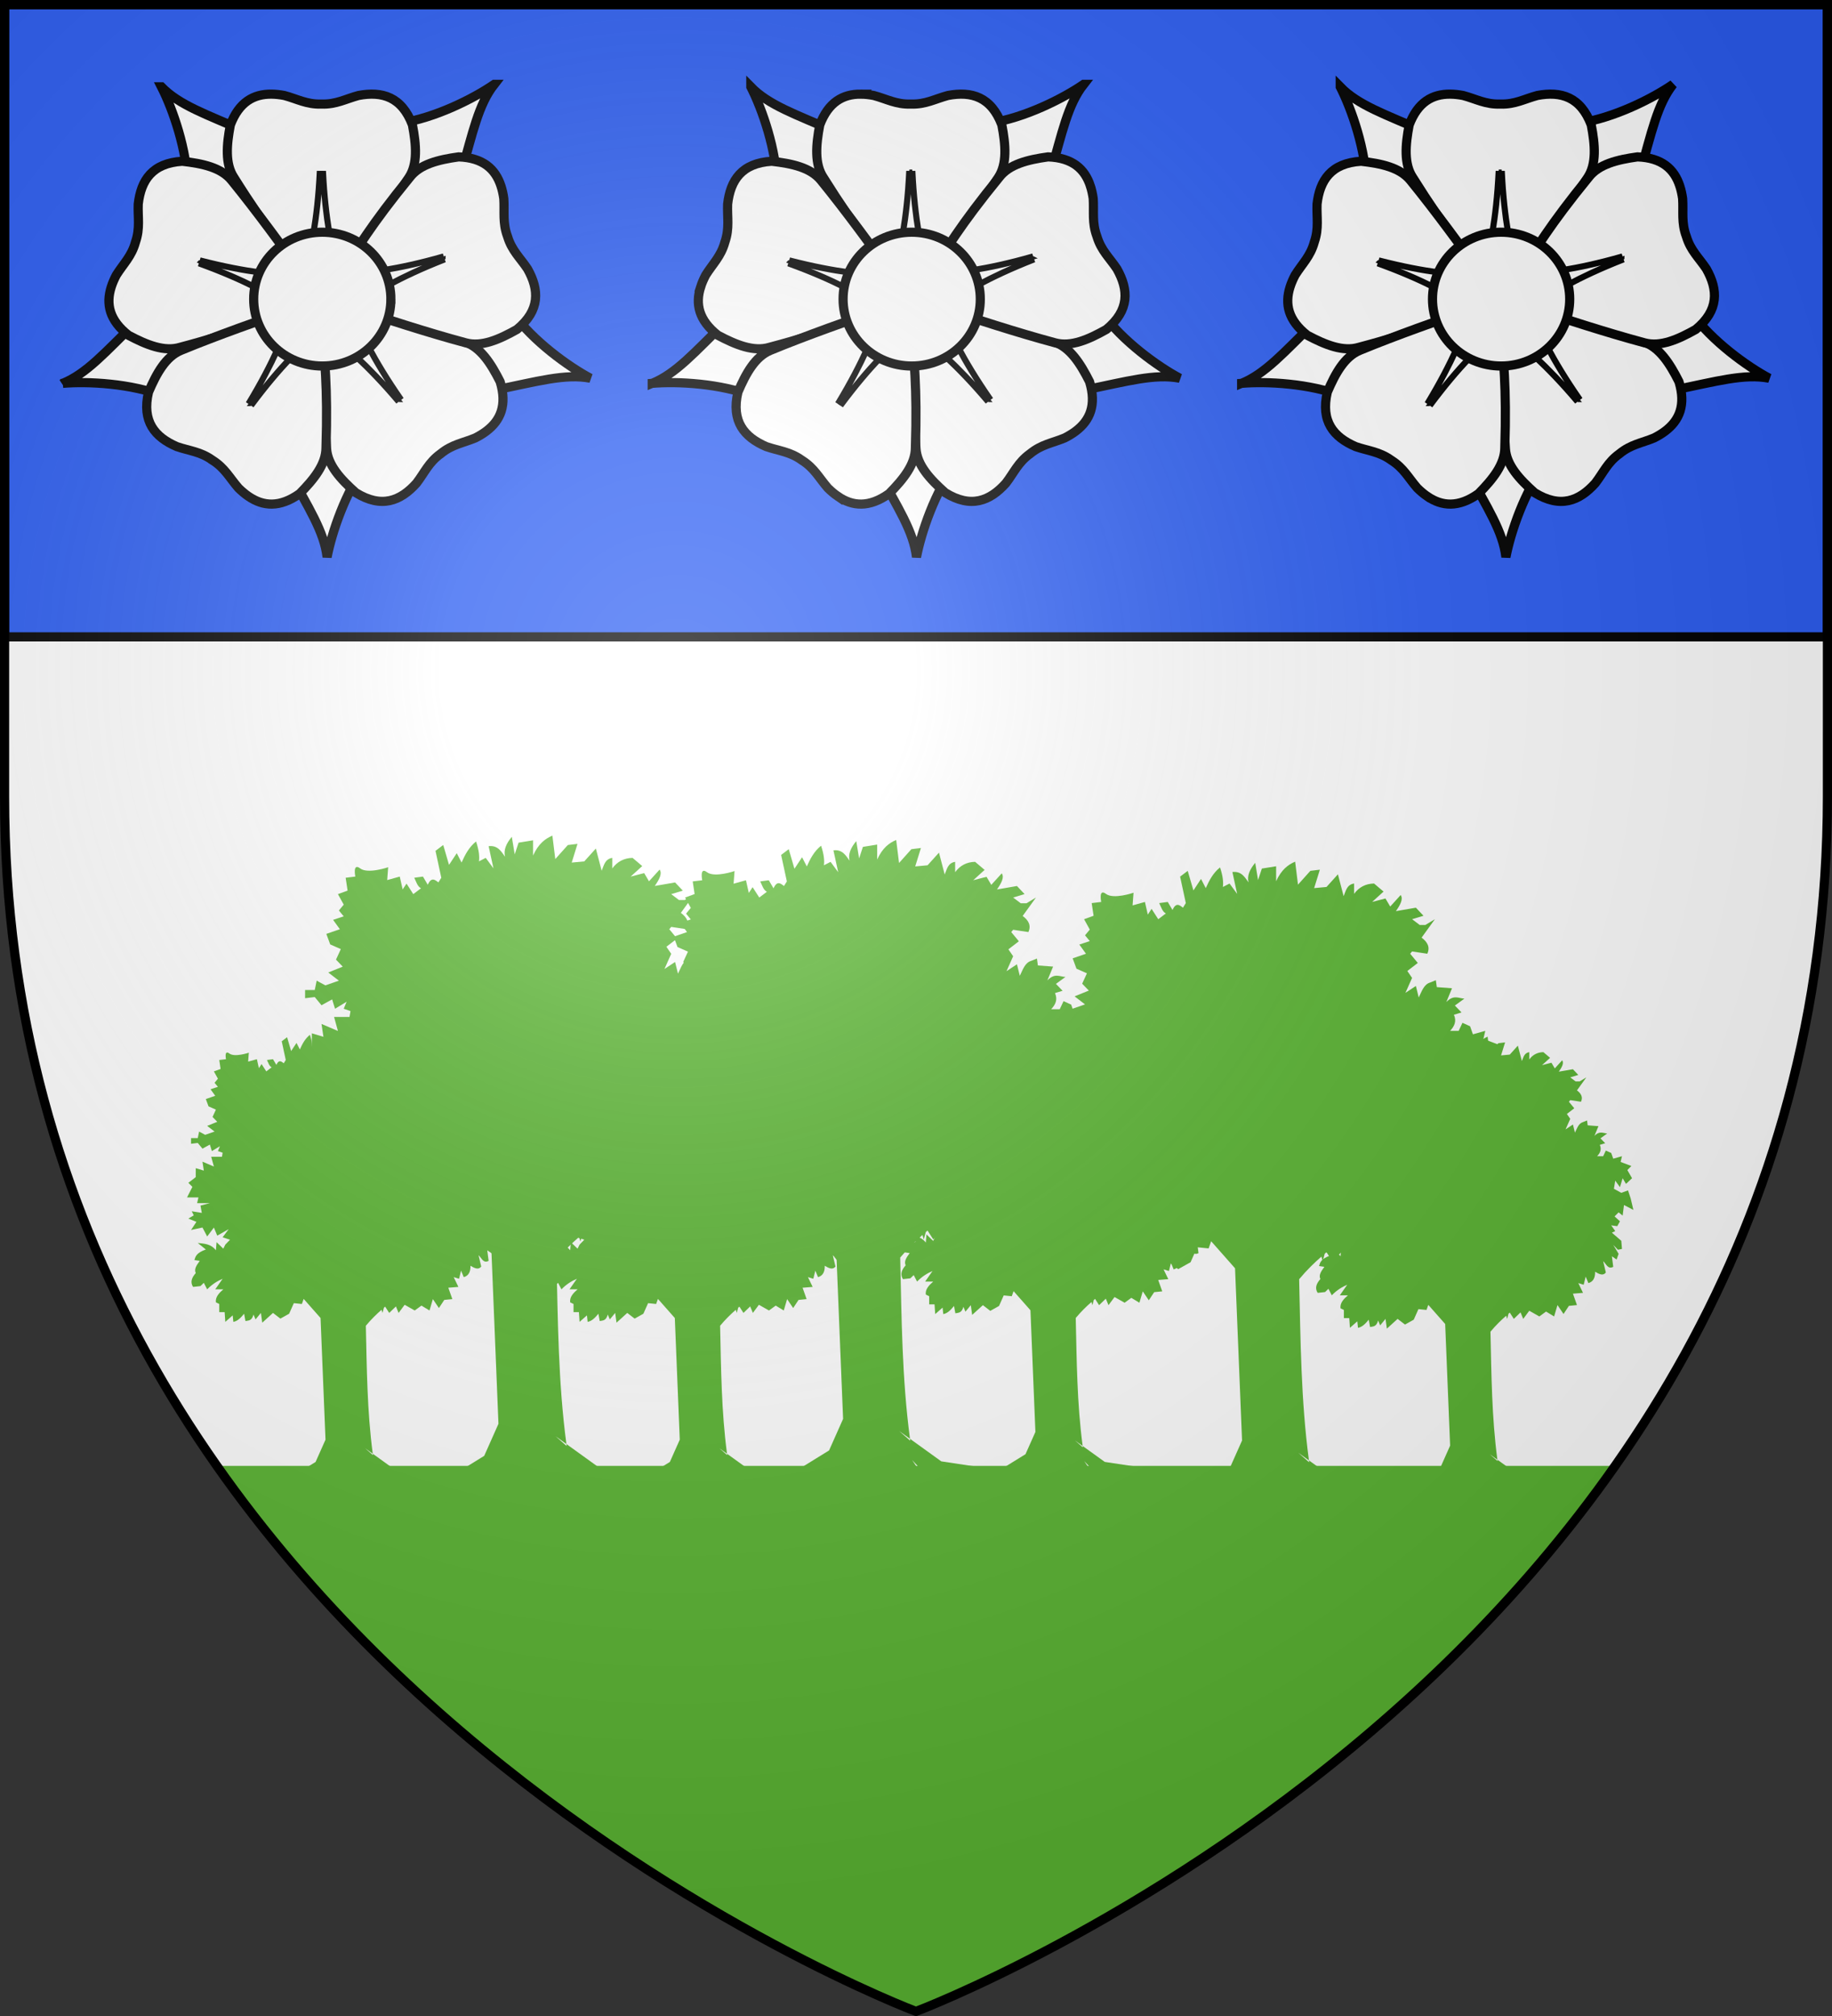 <svg xmlns="http://www.w3.org/2000/svg" xmlns:xlink="http://www.w3.org/1999/xlink" width="600" height="660" version="1.0"><rect width="100%" height="100%" fill="#333333" stroke="none"/><desc>Flag of Canton of Valais (Wallis)</desc><defs><radialGradient xlink:href="#a" id="b" cx="221.445" cy="226.331" r="300" fx="221.445" fy="226.331" gradientTransform="matrix(1.353 0 0 1.349 -77.63 -85.747)" gradientUnits="userSpaceOnUse"/><linearGradient id="a"><stop offset="0" style="stop-color:white;stop-opacity:.314"/><stop offset=".19" style="stop-color:white;stop-opacity:.251"/><stop offset=".6" style="stop-color:#6b6b6b;stop-opacity:.125"/><stop offset="1" style="stop-color:black;stop-opacity:.125"/></linearGradient></defs><g style="display:inline"><path d="M300 658.5S1.5 546.18 1.5 260.728V1.5h597v259.228C598.5 546.18 300 658.5 300 658.5" style="display:inline;fill:#fff;fill-opacity:1;fill-rule:evenodd;stroke:none;stroke-width:3;stroke-linecap:butt;stroke-linejoin:miter;stroke-miterlimit:4;stroke-dasharray:none;stroke-opacity:1"/><path d="M1.5 1.5h597v207H1.5z" style="color:#000;display:inline;overflow:visible;visibility:visible;fill:#2b5df2;fill-opacity:1;fill-rule:nonzero;stroke:#000;stroke-width:3;stroke-linecap:butt;stroke-linejoin:miter;stroke-miterlimit:4;stroke-dashoffset:0;stroke-opacity:1;marker:none;marker-start:none;marker-mid:none;marker-end:none"/><path d="M71.969 479.906C160.223 604.6 300 657.25 300 657.25s139.777-52.65 228.031-177.344z" style="fill:#5ab532;fill-opacity:1;fill-rule:evenodd;stroke:none;stroke-width:1px;stroke-linecap:butt;stroke-linejoin:miter;stroke-opacity:1"/></g><path d="M193.352 123.822c-7.255-3.857-18.751-12.122-25.6-21.583l-31.341.934-3.19 9.73 28.856 14.805c14.204-2.885 22.984-5.443 31.275-3.886zM107.128 182.395c1.542-8.071 6.044-21.495 13.062-30.83l-10.146-29.67-10.238-.175-5.625 31.94c6.95 12.72 11.985 20.353 12.947 28.735zM20.572 125.495c8.188-.694 22.329.018 33.212 4.254l25.83-17.778-2.596-9.906-32.273 3.207c-10.371 10.125-16.362 17.035-24.173 20.223ZM161.877 27.605c-6.768 4.66-19.402 11.05-30.955 12.765L117.3 68.612l7.164 7.317 26.442-18.779c3.99-13.935 5.768-22.904 10.972-29.545zM52.866 28.428c3.734 7.32 8.415 20.682 8.602 32.36L87.683 77.99l8.192-6.144L80.72 43.174c-13.292-5.78-21.952-8.717-27.853-14.746Z" style="fill:#fff;fill-opacity:1;fill-rule:evenodd;stroke:#000;stroke-width:3;stroke-linecap:butt;stroke-linejoin:miter;stroke-miterlimit:4;stroke-opacity:1"/><path d="M88.903 30.819c-5.85-.054-10.623 2.592-13.457 10.078-1.25 6.581-1.78 12.804 1.208 17.266C87.503 75.499 93.228 81.8 100.34 91.089c1.91-10.077 4.117-18.374 4.922-35.08.805 16.706 3.012 25.003 4.922 35.08 8.048-10.9 16.23-21.733 23.692-32.926 2.987-4.462 2.453-10.685 1.202-17.266-3.488-9.214-9.911-11.094-17.668-9.637-4.24 1.142-7.311 2.945-12.042 2.814h-.207c-4.73.131-7.807-1.672-12.048-2.814-1.454-.273-2.861-.43-4.211-.441z" style="fill:#fff;fill-opacity:1;fill-rule:evenodd;stroke:#000;stroke-width:3;stroke-linecap:butt;stroke-linejoin:miter;stroke-miterlimit:4;stroke-opacity:1"/><path d="M105.262 56.01c-.805 16.705-3.012 25.002-4.922 35.079-.027-.037-.056-.07-.084-.107l.012.213h9.838l.022-.397c-1.897-9.945-4.069-18.245-4.866-34.789z" style="fill:#fff;fill-opacity:1;fill-rule:evenodd;stroke:#000;stroke-width:1;stroke-linecap:butt;stroke-linejoin:miter;stroke-miterlimit:4;stroke-opacity:1"/><path d="M36.435 93.936c-1.778 5.573-.66 10.914 5.657 15.832 5.919 3.138 11.708 5.48 16.853 3.943 19.766-5.248 27.476-8.858 38.45-12.911-9.063-4.8-16.339-9.358-32.062-15.058 16.198 4.162 24.778 4.503 34.969 5.653-8.039-10.907-15.973-21.923-24.465-32.356-3.381-4.172-9.484-5.498-16.141-6.246-9.833.612-13.526 6.195-14.423 14.036-.161 4.39.655 7.855-.867 12.336l-.002.009-.058.187-.001.001c-1.27 4.559-3.902 6.965-6.245 10.68-.69 1.31-1.255 2.607-1.665 3.894z" style="fill:#fff;fill-opacity:1;fill-rule:evenodd;stroke:#000;stroke-width:3;stroke-linecap:butt;stroke-linejoin:miter;stroke-miterlimit:4;stroke-opacity:1"/><path d="M65.333 85.742c15.723 5.7 23 10.258 32.063 15.058l-.127.049.207.052 2.904-9.4-.373-.139c-10.062-1.123-18.633-1.498-34.674-5.62Z" style="fill:#fff;fill-opacity:1;fill-rule:evenodd;stroke:#000;stroke-width:1;stroke-linecap:butt;stroke-linejoin:miter;stroke-miterlimit:4;stroke-opacity:1"/><path d="M159.28 141.15c4.67-3.523 6.841-8.53 4.524-16.192-3.02-5.98-6.394-11.234-11.482-12.95-19.167-7.13-27.547-8.636-38.847-11.664 4.628 9.152 7.936 17.075 17.48 30.809-10.82-12.753-17.628-17.985-25.284-24.81.264 13.547.381 27.123 1.289 40.544.351 5.358 4.568 9.966 9.57 14.42 8.382 5.179 14.62 2.754 19.881-3.13 2.666-3.49 4.001-6.791 7.831-9.57l.007-.006.156-.12h.002c3.67-2.988 7.207-3.433 11.265-5.113 1.32-.67 2.53-1.404 3.608-2.217z" style="fill:#fff;fill-opacity:1;fill-rule:evenodd;stroke:#000;stroke-width:3;stroke-linecap:butt;stroke-linejoin:miter;stroke-miterlimit:4;stroke-opacity:1"/><path d="M130.956 131.153c-9.545-13.734-12.853-21.657-17.481-30.81l.131.034-.138-.162-7.8 5.997.225.328c7.566 6.728 14.347 11.984 25.063 24.613z" style="fill:#fff;fill-opacity:1;fill-rule:evenodd;stroke:#000;stroke-width:1;stroke-linecap:butt;stroke-linejoin:miter;stroke-miterlimit:4;stroke-opacity:1"/><path d="M81.346 162.484c4.826 3.308 10.263 3.775 16.79-.858 4.71-4.764 8.62-9.634 8.63-15.004.666-20.44-.571-28.863-1.293-40.54-7.205 7.298-13.666 12.953-23.653 26.37 8.651-14.315 11.448-22.433 15.484-31.86-12.76 4.556-25.594 8.983-38.03 14.11-4.97 2.037-7.997 7.5-10.63 13.66-2.245 9.593 2.038 14.736 9.289 17.853 4.156 1.418 7.71 1.635 11.563 4.383l.008.005.163.109v.002c4 2.53 5.547 5.742 8.43 9.055 1.055 1.038 2.136 1.953 3.25 2.716z" style="fill:#fff;fill-opacity:1;fill-rule:evenodd;stroke:#000;stroke-width:3;stroke-linecap:butt;stroke-linejoin:miter;stroke-miterlimit:4;stroke-opacity:1"/><path d="M81.82 132.451c9.987-13.416 16.448-19.071 23.653-26.369q.006.068.01.135l.11-.182-8.165-5.488-.24.317c-3.973 9.312-6.8 17.412-15.367 31.587z" style="fill:#fff;fill-opacity:1;fill-rule:evenodd;stroke:#000;stroke-width:1;stroke-linecap:butt;stroke-linejoin:miter;stroke-miterlimit:4;stroke-opacity:1"/><path d="M164.073 60.882c-1.822-5.56-5.856-9.235-13.855-9.523-6.636.922-12.7 2.413-15.97 6.671-12.952 15.828-17.088 23.269-23.612 32.98 10.157-1.416 18.725-1.981 34.809-6.566-15.569 6.11-22.723 10.857-31.658 15.892 12.903 4.135 25.785 8.42 38.777 11.905 5.184 1.402 10.908-1.096 16.742-4.387 7.613-6.254 7.338-12.942 3.474-19.824-2.439-3.652-5.13-5.984-6.52-10.507l-.004-.009-.062-.185v-.002c-1.64-4.44-.915-7.93-1.191-12.314-.207-1.465-.51-2.849-.93-4.131z" style="fill:#fff;fill-opacity:1;fill-rule:evenodd;stroke:#000;stroke-width:3;stroke-linecap:butt;stroke-linejoin:miter;stroke-miterlimit:4;stroke-opacity:1"/><path d="M145.445 84.444c-16.084 4.585-24.652 5.15-34.809 6.566l.074-.113-.198.078 3.15 9.32.383-.105c8.814-4.98 15.982-9.695 31.4-15.746z" style="fill:#fff;fill-opacity:1;fill-rule:evenodd;stroke:#000;stroke-width:1;stroke-linecap:butt;stroke-linejoin:miter;stroke-miterlimit:4;stroke-opacity:1"/><path d="M128.022 97.926c.003 12.097-10.057 21.904-22.47 21.904-12.411 0-22.472-9.807-22.469-21.904-.003-12.096 10.058-21.904 22.47-21.904s22.473 9.808 22.47 21.904z" style="fill:#fff;fill-opacity:1;fill-rule:evenodd;stroke:#000;stroke-width:3;stroke-miterlimit:4;stroke-opacity:1"/><path d="M386.39 123.822c-7.256-3.857-18.752-12.122-25.6-21.583l-31.342.934-3.19 9.73 28.856 14.805c14.205-2.885 22.984-5.443 31.276-3.886zM300.165 182.395c1.543-8.071 6.045-21.495 13.062-30.83l-10.145-29.67-10.239-.175-5.625 31.94c6.95 12.72 11.986 20.353 12.947 28.735zM213.61 125.495c8.188-.694 22.329.018 33.212 4.254l25.83-17.778-2.597-9.906-32.273 3.207c-10.37 10.125-16.36 17.035-24.172 20.223zM354.915 27.605c-6.768 4.66-19.403 11.05-30.955 12.765l-13.623 28.242 7.164 7.317 26.441-18.779c3.99-13.935 5.768-22.904 10.973-29.545zM245.903 28.428c3.734 7.32 8.415 20.682 8.602 32.36l26.216 17.203 8.192-6.144-15.156-28.673c-13.292-5.78-21.952-8.717-27.854-14.746Z" style="fill:#fff;fill-opacity:1;fill-rule:evenodd;stroke:#000;stroke-width:3;stroke-linecap:butt;stroke-linejoin:miter;stroke-miterlimit:4;stroke-opacity:1"/><path d="M281.94 30.819c-5.85-.054-10.622 2.592-13.456 10.078-1.251 6.581-1.78 12.804 1.208 17.266 10.848 17.336 16.574 23.637 23.686 32.926 1.91-10.077 4.117-18.374 4.922-35.08.805 16.706 3.012 25.003 4.922 35.08 8.048-10.9 16.23-21.733 23.692-32.926 2.987-4.462 2.453-10.685 1.202-17.266-3.488-9.214-9.911-11.094-17.668-9.637-4.241 1.142-7.312 2.945-12.042 2.814h-.208c-4.73.131-7.806-1.672-12.047-2.814-1.454-.273-2.861-.43-4.211-.441z" style="fill:#fff;fill-opacity:1;fill-rule:evenodd;stroke:#000;stroke-width:3;stroke-linecap:butt;stroke-linejoin:miter;stroke-miterlimit:4;stroke-opacity:1"/><path d="M298.3 56.01c-.805 16.705-3.012 25.002-4.922 35.079l-.084-.107.011.213h9.838l.023-.397c-1.897-9.945-4.069-18.245-4.866-34.789z" style="fill:#fff;fill-opacity:1;fill-rule:evenodd;stroke:#000;stroke-width:1;stroke-linecap:butt;stroke-linejoin:miter;stroke-miterlimit:4;stroke-opacity:1"/><path d="M229.473 93.936c-1.778 5.573-.66 10.914 5.657 15.832 5.918 3.138 11.707 5.48 16.852 3.943 19.767-5.248 27.477-8.858 38.451-12.911-9.063-4.8-16.34-9.358-32.063-15.058 16.199 4.162 24.778 4.503 34.97 5.653-8.039-10.907-15.974-21.923-24.465-32.356-3.382-4.172-9.484-5.498-16.141-6.246-9.834.612-13.526 6.195-14.423 14.036-.161 4.39.655 7.855-.867 12.336l-.002.009-.058.187-.001.001c-1.27 4.559-3.902 6.965-6.244 10.68-.69 1.31-1.256 2.607-1.666 3.894z" style="fill:#fff;fill-opacity:1;fill-rule:evenodd;stroke:#000;stroke-width:3;stroke-linecap:butt;stroke-linejoin:miter;stroke-miterlimit:4;stroke-opacity:1"/><path d="M258.37 85.742c15.724 5.7 23 10.258 32.063 15.058l-.126.049.206.052 2.905-9.4-.373-.139c-10.062-1.123-18.633-1.498-34.675-5.62Z" style="fill:#fff;fill-opacity:1;fill-rule:evenodd;stroke:#000;stroke-width:1;stroke-linecap:butt;stroke-linejoin:miter;stroke-miterlimit:4;stroke-opacity:1"/><path d="M352.318 141.15c4.67-3.523 6.84-8.53 4.524-16.192-3.02-5.98-6.394-11.234-11.482-12.95-19.168-7.13-27.547-8.636-38.847-11.664 4.628 9.152 7.936 17.075 17.48 30.809-10.82-12.753-17.628-17.985-25.284-24.81.264 13.547.381 27.123 1.289 40.544.351 5.358 4.567 9.966 9.57 14.42 8.382 5.179 14.62 2.754 19.881-3.13 2.666-3.49 4.001-6.791 7.831-9.57l.007-.006.155-.12h.002c3.67-2.988 7.208-3.433 11.266-5.113 1.32-.67 2.53-1.404 3.608-2.217z" style="fill:#fff;fill-opacity:1;fill-rule:evenodd;stroke:#000;stroke-width:3;stroke-linecap:butt;stroke-linejoin:miter;stroke-miterlimit:4;stroke-opacity:1"/><path d="M323.994 131.153c-9.545-13.734-12.853-21.657-17.481-30.81l.131.034-.138-.162-7.8 5.997.225.328c7.566 6.728 14.346 11.984 25.063 24.613z" style="fill:#fff;fill-opacity:1;fill-rule:evenodd;stroke:#000;stroke-width:1;stroke-linecap:butt;stroke-linejoin:miter;stroke-miterlimit:4;stroke-opacity:1"/><path d="M274.384 162.484c4.825 3.308 10.262 3.775 16.79-.858 4.71-4.764 8.62-9.634 8.629-15.004.667-20.44-.57-28.863-1.292-40.54-7.206 7.298-13.666 12.953-23.653 26.37 8.65-14.315 11.448-22.433 15.483-31.86-12.76 4.556-25.593 8.983-38.03 14.11-4.968 2.037-7.996 7.5-10.629 13.66-2.245 9.593 2.038 14.736 9.288 17.853 4.157 1.418 7.711 1.635 11.564 4.383l.008.005.162.109.001.002c4 2.53 5.547 5.742 8.43 9.055 1.054 1.038 2.135 1.953 3.249 2.716z" style="fill:#fff;fill-opacity:1;fill-rule:evenodd;stroke:#000;stroke-width:3;stroke-linecap:butt;stroke-linejoin:miter;stroke-miterlimit:4;stroke-opacity:1"/><path d="M274.858 132.451c9.987-13.416 16.447-19.071 23.653-26.369q.006.068.01.135l.11-.182-8.165-5.488-.24.317c-3.974 9.312-6.801 17.412-15.368 31.587z" style="fill:#fff;fill-opacity:1;fill-rule:evenodd;stroke:#000;stroke-width:1;stroke-linecap:butt;stroke-linejoin:miter;stroke-miterlimit:4;stroke-opacity:1"/><path d="M357.111 60.882c-1.822-5.56-5.856-9.235-13.856-9.523-6.635.922-12.699 2.413-15.97 6.671-12.951 15.828-17.088 23.269-23.611 32.98 10.157-1.416 18.725-1.981 34.809-6.566-15.569 6.11-22.724 10.857-31.658 15.892 12.902 4.135 25.784 8.42 38.777 11.905 5.184 1.402 10.908-1.096 16.742-4.387 7.613-6.254 7.338-12.942 3.474-19.824-2.44-3.652-5.13-5.984-6.52-10.507l-.004-.009-.062-.185v-.002c-1.64-4.44-.916-7.93-1.192-12.314-.206-1.465-.509-2.849-.93-4.131z" style="fill:#fff;fill-opacity:1;fill-rule:evenodd;stroke:#000;stroke-width:3;stroke-linecap:butt;stroke-linejoin:miter;stroke-miterlimit:4;stroke-opacity:1"/><path d="M338.483 84.444c-16.084 4.585-24.652 5.15-34.81 6.566l.075-.113-.198.078 3.15 9.32.382-.105c8.815-4.98 15.983-9.695 31.4-15.746z" style="fill:#fff;fill-opacity:1;fill-rule:evenodd;stroke:#000;stroke-width:1;stroke-linecap:butt;stroke-linejoin:miter;stroke-miterlimit:4;stroke-opacity:1"/><path d="M321.06 97.926c.003 12.097-10.058 21.904-22.47 21.904s-22.473-9.807-22.47-21.904c-.002-12.096 10.058-21.904 22.47-21.904s22.473 9.808 22.47 21.904z" style="fill:#fff;fill-opacity:1;fill-rule:evenodd;stroke:#000;stroke-width:3;stroke-miterlimit:4;stroke-opacity:1"/><path d="M579.428 123.822c-7.256-3.857-18.752-12.122-25.6-21.583l-31.342.934-3.19 9.73 28.856 14.805c14.205-2.885 22.984-5.443 31.276-3.886zM493.203 182.395c1.543-8.071 6.045-21.495 13.062-30.83l-10.145-29.67-10.239-.175-5.625 31.94c6.95 12.72 11.986 20.353 12.947 28.735zM406.648 125.495c8.188-.694 22.328.018 33.212 4.254l25.829-17.778-2.596-9.906-32.273 3.207c-10.371 10.125-16.361 17.035-24.172 20.223zM547.952 27.605c-6.767 4.66-19.402 11.05-30.954 12.765l-13.623 28.242 7.164 7.317L536.98 57.15c3.99-13.935 5.768-22.904 10.972-29.545zM438.941 28.428c3.734 7.32 8.415 20.682 8.602 32.36l26.215 17.203 8.193-6.144-15.156-28.673c-13.293-5.78-21.952-8.717-27.854-14.746Z" style="fill:#fff;fill-opacity:1;fill-rule:evenodd;stroke:#000;stroke-width:3;stroke-linecap:butt;stroke-linejoin:miter;stroke-miterlimit:4;stroke-opacity:1"/><path d="M474.978 30.819c-5.85-.054-10.623 2.592-13.457 10.078-1.25 6.581-1.779 12.804 1.209 17.266 10.848 17.336 16.573 23.637 23.686 32.926 1.91-10.077 4.117-18.374 4.922-35.08.805 16.706 3.012 25.003 4.922 35.08 8.048-10.9 16.23-21.733 23.691-32.926 2.988-4.462 2.454-10.685 1.203-17.266-3.488-9.214-9.912-11.094-17.668-9.637-4.241 1.142-7.312 2.945-12.042 2.814h-.208c-4.73.131-7.806-1.672-12.047-2.814-1.454-.273-2.862-.43-4.212-.441z" style="fill:#fff;fill-opacity:1;fill-rule:evenodd;stroke:#000;stroke-width:3;stroke-linecap:butt;stroke-linejoin:miter;stroke-miterlimit:4;stroke-opacity:1"/><path d="M491.338 56.01c-.805 16.705-3.012 25.002-4.922 35.079l-.084-.107.011.213h9.838l.023-.397c-1.897-9.945-4.069-18.245-4.866-34.789z" style="fill:#fff;fill-opacity:1;fill-rule:evenodd;stroke:#000;stroke-width:1;stroke-linecap:butt;stroke-linejoin:miter;stroke-miterlimit:4;stroke-opacity:1"/><path d="M422.51 93.936c-1.777 5.573-.659 10.914 5.657 15.832 5.92 3.138 11.708 5.48 16.853 3.943 19.766-5.248 27.477-8.858 38.451-12.911-9.063-4.8-16.34-9.358-32.063-15.058 16.199 4.162 24.778 4.503 34.969 5.653-8.038-10.907-15.973-21.923-24.464-32.356-3.382-4.172-9.485-5.498-16.142-6.246-9.833.612-13.525 6.195-14.423 14.036-.16 4.39.656 7.855-.867 12.336l-.002.009-.057.187-.001.001c-1.27 4.559-3.902 6.965-6.245 10.68-.69 1.31-1.255 2.607-1.665 3.894z" style="fill:#fff;fill-opacity:1;fill-rule:evenodd;stroke:#000;stroke-width:3;stroke-linecap:butt;stroke-linejoin:miter;stroke-miterlimit:4;stroke-opacity:1"/><path d="M451.408 85.742c15.723 5.7 23 10.258 32.063 15.058l-.126.049.206.052 2.904-9.4-.372-.139c-10.062-1.123-18.633-1.498-34.675-5.62Z" style="fill:#fff;fill-opacity:1;fill-rule:evenodd;stroke:#000;stroke-width:1;stroke-linecap:butt;stroke-linejoin:miter;stroke-miterlimit:4;stroke-opacity:1"/><path d="M545.355 141.15c4.67-3.523 6.841-8.53 4.525-16.192-3.02-5.98-6.394-11.234-11.482-12.95-19.168-7.13-27.547-8.636-38.848-11.664 4.628 9.152 7.937 17.075 17.481 30.809-10.82-12.753-17.628-17.985-25.284-24.81.264 13.547.38 27.123 1.288 40.544.352 5.358 4.568 9.966 9.571 14.42 8.382 5.179 14.62 2.754 19.88-3.13 2.667-3.49 4.002-6.791 7.832-9.57l.007-.006.155-.12h.002c3.67-2.988 7.207-3.433 11.265-5.113 1.32-.67 2.53-1.404 3.608-2.217z" style="fill:#fff;fill-opacity:1;fill-rule:evenodd;stroke:#000;stroke-width:3;stroke-linecap:butt;stroke-linejoin:miter;stroke-miterlimit:4;stroke-opacity:1"/><path d="M517.031 131.153c-9.544-13.734-12.853-21.657-17.48-30.81l.13.034-.138-.162-7.799 5.997.225.328c7.566 6.728 14.346 11.984 25.062 24.613z" style="fill:#fff;fill-opacity:1;fill-rule:evenodd;stroke:#000;stroke-width:1;stroke-linecap:butt;stroke-linejoin:miter;stroke-miterlimit:4;stroke-opacity:1"/><path d="M467.422 162.484c4.825 3.308 10.262 3.775 16.79-.858 4.71-4.764 8.62-9.634 8.629-15.004.666-20.44-.57-28.863-1.292-40.54-7.206 7.298-13.666 12.953-23.653 26.37 8.65-14.315 11.448-22.433 15.483-31.86-12.76 4.556-25.593 8.983-38.03 14.11-4.969 2.037-7.996 7.5-10.63 13.66-2.244 9.593 2.038 14.736 9.29 17.853 4.156 1.418 7.71 1.635 11.563 4.383l.008.005.162.109.001.002c4 2.53 5.547 5.742 8.43 9.055 1.054 1.038 2.135 1.953 3.248 2.716z" style="fill:#fff;fill-opacity:1;fill-rule:evenodd;stroke:#000;stroke-width:3;stroke-linecap:butt;stroke-linejoin:miter;stroke-miterlimit:4;stroke-opacity:1"/><path d="M467.896 132.451c9.987-13.416 16.447-19.071 23.653-26.369q.006.068.01.135l.11-.182-8.166-5.488-.24.317c-3.973 9.312-6.8 17.412-15.367 31.587z" style="fill:#fff;fill-opacity:1;fill-rule:evenodd;stroke:#000;stroke-width:1;stroke-linecap:butt;stroke-linejoin:miter;stroke-miterlimit:4;stroke-opacity:1"/><path d="M550.149 60.882c-1.822-5.56-5.856-9.235-13.856-9.523-6.635.922-12.7 2.413-15.97 6.671-12.951 15.828-17.088 23.269-23.611 32.98 10.157-1.416 18.724-1.981 34.808-6.566-15.568 6.11-22.723 10.857-31.657 15.892 12.902 4.135 25.784 8.42 38.777 11.905 5.184 1.402 10.907-1.096 16.742-4.387 7.613-6.254 7.338-12.942 3.474-19.824-2.44-3.652-5.13-5.984-6.52-10.507l-.004-.009-.063-.185v-.002c-1.639-4.44-.915-7.93-1.19-12.314-.207-1.465-.51-2.849-.93-4.131z" style="fill:#fff;fill-opacity:1;fill-rule:evenodd;stroke:#000;stroke-width:3;stroke-linecap:butt;stroke-linejoin:miter;stroke-miterlimit:4;stroke-opacity:1"/><path d="M531.52 84.444c-16.084 4.585-24.651 5.15-34.808 6.566l.073-.113-.197.078 3.149 9.32.383-.105c8.815-4.98 15.983-9.695 31.4-15.746z" style="fill:#fff;fill-opacity:1;fill-rule:evenodd;stroke:#000;stroke-width:1;stroke-linecap:butt;stroke-linejoin:miter;stroke-miterlimit:4;stroke-opacity:1"/><path d="M514.098 97.926c.003 12.097-10.058 21.904-22.47 21.904s-22.473-9.807-22.47-21.904c-.002-12.096 10.058-21.904 22.47-21.904s22.473 9.808 22.47 21.904z" style="fill:#fff;fill-opacity:1;fill-rule:evenodd;stroke:#000;stroke-width:3;stroke-miterlimit:4;stroke-opacity:1"/><path d="M118.889 337.441c-1.635.693-3.178 1.839-4.4 4.526v-3.461l-3.302.531-.878 2.664-.66-3.994c-1.259 1.509-1.94 3.017-1.542 4.525-.9-1.217-1.64-2.627-3.738-2.396l1.1 5.059-1.76-2.395-1.541.797c.13-1.084.035-2.442-.66-4.526-1.615 1.286-2.502 3.013-3.299 4.793l-1.1-2.13-1.76 2.662-1.32-4.526-1.76 1.332 1.32 6.123-.66 1.065c-.806-.635-1.613-1.281-2.42.533l-1.1-1.863-1.98.265c.448.879.712 1.979 1.54 2.397l-1.76 1.33-1.54-2.397-.88 1.333-.66-2.928-2.86.797.221-2.928s-4.62 1.597-6.38.266c-1.76-1.332-1.1 1.865-1.1 1.865l-2.2.265.44 2.928-2.2.799 1.32 2.396-1.1 1.332 1.1 1.33-2.42.8 1.54 2.13-3.08 1.065.881 2.396 2.418 1.065-1.1 2.396 1.541 1.598-3.3 1.33 2.42 1.863-3.08 1.067-1.98-1.067-.44 2.131h-2.2v1.863l2.2-.265 1.54 1.863 2.42-1.332.66 2.13 2.64-1.597-.66 1.598 1.54.533-.22 1.33h-3.52l.88 3.195-3.74-1.597.44 2.927-2.64-.798v2.93l-2.42 1.863 1.32 1.332-1.76 3.46h3.74l-.44 1.864h4.18l-3.08.799.44 2.396-3.299-.533.66 1.332-1.762 1.064 2.641 1.065-1.76 2.662 3.74-.799 1.54 2.93 2.2-2.93 1.1 2.662 3.74-2.129-1.98 2.662 2.42.8-1.54 1.597-.661 1.33-2.2-2.129-.22 2.662c-1.697-2.167-3.843-2.164-5.94-2.396l2.641 2.13c-3.184 1.154-3.372 2.308-3.74 3.462l1.76.265c-.981 1.331-1.96 2.663-1.32 3.994-1.35 1.509-1.872 3.017-.88 4.526l2.42-.266 1.1-1.064 1.1 2.129c1.686-1.73 3.374-2.732 5.06-3.461l-2.42 3.46h2.639c-1.419 1.235-2.638 2.53-2.42 4.26l1.102.533v2.663h1.76l.218 3.195 2.42-2.131.22 2.13c1.435-.255 2.494-1.42 3.52-2.663l.44 2.396c.982-.214 2.053-.004 2.64-2.129l.66 1.598 1.76-2.13.44 3.195 3.52-3.196 2.42 1.864 2.86-1.598 1.54-3.461 2.64.267.588-1.662 5.525 6.256 1.623 39.834-3.246 7.293-11.357 7.014c-6.356 4.63-7.227 7.45-9.272 10.658l8.577-6.17-.696 3.365c3.067-3.604 6.15-7.19 12.053-7.853l3.477-2.244c-1.478 1.417-3.607 1.483-4.868 6.17l-3.939 3.086-1.16 4.207c1.39-2.273 2.783-3.588 4.174-3.647 1.48 3.793-2.64 9.233-9.041 13.465 1.842.128 3.866.3 3.941 0 4.471-1.664 6.907-5.866 8.344-8.695.265-2.338-.14-4.676-.696-7.014.748-3.261 2.936-4.557 4.868-4.488.567.206 1.626 2.799.695 7.574.563 3.606 2.271 4.638 3.941 6.732 1.38 3.22-1.043 8.573-3.941 11.782 4.038-2.652 10.849-5.712 3.477-17.112l4.404 1.403c-.84-1.403-2.37-2.805-4.867-4.207-.782-4.984 2.01-4.922 3.476-6.733l-.695 1.965c2.768-.17 2.88 2.873 3.246 5.61l3.244 4.769-1.158 7.853c.7-1.436 1.234-1.488 2.316-6.171 1.932 4.092 3.864 5.292 5.795 7.574l-3.476-6.172-2.55-7.012 3.245 1.121c-3.526-2.527-6.056-4.359-5.1-9.816l.696 1.402 2.086-.281 4.869 5.049 6.258 2.244 3.013 3.086-.695-2.526h4.172l-6.723-2.523-6.258-4.207-4.636-7.014 2.086 2.244 8.113 2.526 8.808 3.365-6.027-5.049 11.822 1.963-6.955-3.086-11.125-1.681-7.238-5.217c.02.149.033.298.053.447l-2.55-2.244 2.497 1.797c-1.859-13.97-1.943-27.94-2.266-41.91 1.84-2.194 3.517-3.795 5.147-5.225l.305 1.033.47-1.707c.135-.115.272-.24.406-.353l1.323 2.06 2.2-2.129.88 2.13 1.98-2.663 3.3 1.863 2.2-1.597 2.639 1.597 1.102-3.726 1.978 2.928 1.76-2.663 2.64-.265-1.32-3.729 3.3-.265-1.54-3.196 1.76.534.66-2.663.88 2.13c1.606-.452 2.253-1.77 2.2-3.727 1.321.805 2.606 1.436 3.52.265l-.88-3.726c.991.886 1.557 2.797 3.3 1.863l-.44-3.46 1.539 1.064.66-1.864-1.76-2.927 1.541 1.597 1.319-.267-.219-2.662-3.08-2.662 1.1-.534-1.32-1.863 1.98.266.88-1.596-1.76-1.598 1.32-1.332 1.32 1.065.439-3.461 3.08 1.597-.879-3.726-.88-2.662-2.2.799-2.42-1.332.44-2.663 1.54 2.13.88-2.928 1.099 1.863 1.98-1.863-1.539-2.662 1.319-1.333-3.52-1.33.44-1.863-2.86.799-.66-1.865-1.76-.8-.878 1.866h-1.98c.964-1.04 1.562-2.19.88-3.728l1.76-.532-1.541-1.597 2.2-1.598c-1.325-.059-2.474-.986-4.18.799l1.32-3.195-3.52-.266-.22-1.598-1.32.532c-1.475.432-1.946 2.084-2.64 3.462l-.66-2.664-2.42 1.598 1.541-3.46-1.101-1.599 2.42-1.863-1.76-2.129.441-.533 3.52.533c.704-1.52.045-2.71-1.32-3.728l3.08-4.26-2.2 1.332h-1.32l-1.76-1.332 2.639-.799-1.76-1.863-4.619.799c.985-1.43 1.752-2.793 1.1-3.727l-2.42 2.662-1.1-1.863-3.08.799 2.64-2.397-2.2-1.863c-1.96.037-3.49.851-4.62 2.395V342.5c-1.694.26-1.903 1.717-2.42 2.928l-1.32-5.059-2.64 2.928-2.86.267 1.32-4.26-2.199.266-2.861 3.196z" style="fill:#5ab532;fill-opacity:1;fill-rule:evenodd;stroke:none;stroke-width:.539px;stroke-linecap:butt;stroke-linejoin:miter;stroke-opacity:1"/><path d="M180.914 273.572c-2.352.997-4.569 2.646-6.328 6.51v-4.978l-4.746.765-1.266 3.83-.949-5.744c-1.81 2.17-2.787 4.34-2.215 6.51-1.295-1.752-2.362-3.778-5.379-3.445l1.582 7.275-2.531-3.447-2.215 1.148c.188-1.56.05-3.513-.949-6.51-2.323 1.85-3.6 4.332-4.746 6.893l-1.58-3.063-2.531 3.829-1.899-6.508-2.531 1.914 1.898 8.806-.949 1.532c-1.16-.913-2.32-1.844-3.48.765l-1.582-2.68-2.848.383c.643 1.264 1.024 2.844 2.215 3.446l-2.531 1.916-2.215-3.448-1.266 1.915-.95-4.211-4.112 1.148.316-4.21s-6.645 2.296-9.176.382c-2.531-1.915-1.582 2.68-1.582 2.68l-3.164.382.633 4.213-3.164 1.149 1.898 3.445-1.582 1.914 1.582 1.916-3.48 1.149 2.215 3.062-4.43 1.531 1.266 3.448 3.48 1.53-1.582 3.448 2.215 2.297-4.746 1.914 3.48 2.68-4.43 1.533-2.847-1.533-.633 3.064h-3.164v2.68l3.164-.383 2.215 2.68 3.48-1.914.95 3.064 3.796-2.299-.949 2.3 2.215.765-.316 1.914h-5.063l1.266 4.596-5.38-2.3.634 4.214-3.797-1.149v4.211l-3.48 2.682 1.898 1.914-2.531 4.976h5.378l-.632 2.682h6.011l-4.43 1.148.634 3.446-4.747-.766.95 1.916-2.532 1.531 3.797 1.532-2.531 3.83 5.379-1.15 2.215 4.212 3.164-4.213 1.582 3.83 5.379-3.064-2.848 3.83 3.48 1.148-2.214 2.297-.95 1.916-3.164-3.064-.316 3.83c-2.441-3.117-5.527-3.113-8.543-3.447l3.797 3.064c-4.579 1.66-4.85 3.317-5.379 4.977l2.531.383c-1.41 1.914-2.817 3.83-1.898 5.744-1.941 2.17-2.693 4.34-1.266 6.51l3.48-.383 1.583-1.532 1.582 3.063c2.425-2.487 4.851-3.927 7.277-4.977l-3.48 4.977h3.797c-2.04 1.776-3.794 3.639-3.481 6.127l1.582.765v3.83h2.531l.317 4.594 3.48-3.062.317 3.062c2.062-.368 3.586-2.04 5.062-3.828l.633 3.445c1.413-.308 2.952-.007 3.797-3.062l.949 2.297 2.531-3.063.633 4.594 5.063-4.594 3.48 2.68 4.113-2.297 2.215-4.978 3.795.382.846-2.388 7.949 8.998 2.332 57.289-4.666 10.488-16.336 10.088c-9.14 6.66-10.393 10.716-13.334 15.33l12.334-8.875-1 4.84c4.411-5.184 8.847-10.342 17.336-11.295l5-3.228c-2.125 2.037-5.187 2.134-7 8.875l-5.668 4.439-1.666 6.05c2-3.267 4-5.16 6-5.243 2.128 5.454-3.795 13.278-13.002 19.365 2.65.184 5.56.43 5.668 0 6.43-2.393 9.936-8.438 12.002-12.508.382-3.362-.202-6.724-1.002-10.086 1.075-4.69 4.224-6.554 7.002-6.455.816.297 2.34 4.025 1 10.893.81 5.187 3.264 6.67 5.666 9.683 1.985 4.63-1.499 12.331-5.666 16.946 5.808-3.814 15.603-8.216 5-24.612l6.334 2.018c-1.207-2.017-3.408-4.034-7-6.051-1.124-7.167 2.892-7.079 5-9.684l-1 2.825c3.98-.245 4.14 4.132 4.666 8.068l4.668 6.86-1.666 11.296c1.006-2.066 1.775-2.14 3.332-8.877 2.778 5.887 5.558 7.613 8.336 10.895l-5.002-8.877-3.666-10.086 4.666 1.613c-5.072-3.634-8.71-6.27-7.334-14.119l1 2.016 3.002-.403 7 7.262 9 3.227 4.334 4.44-1-3.632h6l-9.666-3.63-9.002-6.053-6.666-10.086 3 3.226 11.668 3.633 12.668 4.84-8.668-7.262 17.002 2.824-10.002-4.437-16.002-2.42-10.412-7.502c.028.214.049.428.078.643l-3.666-3.229 3.588 2.586c-2.674-20.092-2.792-40.185-3.256-60.277 2.646-3.155 5.057-5.457 7.4-7.514l.44 1.486.676-2.457c.193-.165.39-.345.584-.507l1.904 2.964 3.164-3.064 1.266 3.064 2.847-3.83 4.746 2.682 3.164-2.299 3.797 2.299 1.582-5.361 2.848 4.21 2.531-3.828 3.797-.382-1.898-5.362 4.744-.383-2.213-4.595 2.53.767.948-3.83 1.266 3.063c2.308-.65 3.24-2.546 3.164-5.36 1.9 1.158 3.75 2.066 5.063.383l-1.266-5.361c1.425 1.274 2.24 4.022 4.746 2.68l-.633-4.977 2.215 1.531.95-2.68-2.532-4.212 2.215 2.297 1.898-.383-.316-3.828-4.43-3.83 1.582-.766-1.898-2.68 2.847.383 1.266-2.297-2.531-2.299 1.898-1.914 1.899 1.532.633-4.977 4.43 2.297-1.266-5.362-1.266-3.828-3.164 1.149-3.48-1.914.632-3.83 2.215 3.062 1.266-4.21 1.582 2.679 2.847-2.68-2.214-3.83 1.898-1.914-5.062-1.914.632-2.68-4.113 1.149-.95-2.682-2.53-1.148-1.266 2.681h-2.848c1.388-1.494 2.247-3.15 1.266-5.361l2.531-.766-2.215-2.298 3.164-2.297c-1.907-.085-3.556-1.418-6.011 1.148l1.898-4.594-5.062-.382-.317-2.3-1.898.766c-2.123.622-2.797 2.996-3.795 4.979l-.95-3.828-3.48 2.297 2.215-4.979-1.582-2.297 3.48-2.68-2.53-3.064.632-.766 5.063.766c1.012-2.185.065-3.896-1.899-5.361l4.428-6.125-3.162 1.914h-1.899l-2.531-1.914 3.797-1.149-2.531-2.681-6.645 1.148c1.417-2.056 2.521-4.016 1.582-5.36l-3.48 3.829-1.582-2.68-4.43 1.149 3.797-3.448-3.164-2.68c-2.818.054-5.02 1.228-6.645 3.448v-3.447c-2.436.374-2.738 2.472-3.48 4.213l-1.899-7.276-3.797 4.211-4.113.383 1.899-6.125-3.164.383-4.114 4.593z" style="fill:#5ab532;fill-opacity:1;fill-rule:evenodd;stroke:none;stroke-width:.775px;stroke-linecap:butt;stroke-linejoin:miter;stroke-opacity:1"/><path d="M234.912 337.441c-1.635.693-3.177 1.839-4.4 4.526v-3.461l-3.3.531-.88 2.664-.66-3.994c-1.258 1.509-1.937 3.017-1.54 4.525-.9-1.217-1.642-2.627-3.74-2.396l1.1 5.059-1.76-2.395-1.539.797c.131-1.084.035-2.442-.66-4.526-1.615 1.286-2.503 3.013-3.3 4.793l-1.1-2.13-1.76 2.662-1.32-4.526-1.76 1.332 1.32 6.123-.66 1.065c-.806-.635-1.613-1.281-2.42.533l-1.1-1.863-1.98.265c.447.879.714 1.979 1.541 2.397l-1.76 1.33-1.54-2.397-.88 1.333-.66-2.928-2.86.797.22-2.928s-4.62 1.597-6.38.266c-1.76-1.332-1.099 1.865-1.099 1.865l-2.201.265.441 2.928-2.2.799 1.32 2.396-1.1 1.332 1.1 1.33-2.42.8 1.539 2.13-3.078 1.065.878 2.396 2.42 1.065-1.1 2.396 1.54 1.598-3.299 1.33 2.42 1.863-3.08 1.067-1.98-1.067-.44 2.131h-2.2v1.863l2.2-.265 1.539 1.863 2.42-1.332.66 2.13 2.64-1.597-.66 1.598 1.54.533-.22 1.33h-3.519l.88 3.195-3.741-1.597.441 2.927-2.64-.798v2.93l-2.42 1.863 1.32 1.332-1.76 3.46h3.74l-.44 1.864h4.179l-3.078.799.44 2.396-3.302-.533.66 1.332-1.76 1.064 2.641 1.065-1.76 2.662 3.739-.799 1.541 2.93 2.2-2.93 1.099 2.662 3.74-2.129-1.98 2.662 2.42.8-1.54 1.597-.66 1.33-2.199-2.129-.22 2.662c-1.698-2.167-3.843-2.164-5.94-2.396l2.64 2.13c-3.183 1.154-3.371 2.308-3.74 3.462l1.76.265c-.98 1.331-1.96 2.663-1.32 3.994-1.35 1.509-1.871 3.017-.88 4.526l2.42-.266 1.1-1.064 1.1 2.129c1.687-1.73 3.372-2.732 5.059-3.461l-2.42 3.46h2.64c-1.418 1.235-2.638 2.53-2.42 4.26l1.1.533v2.663h1.76l.22 3.195 2.42-2.131.221 2.13c1.434-.255 2.493-1.42 3.52-2.663l.44 2.396c.981-.214 2.052-.004 2.64-2.129l.66 1.598 1.76-2.13.44 3.195 3.519-3.196 2.42 1.864 2.859-1.598 1.54-3.461 2.64.267.587-1.662 5.528 6.256 1.62 39.834-3.243 7.293-11.358 7.014c-6.355 4.63-7.226 7.45-9.271 10.658l8.576-6.17-.695 3.365c3.067-3.604 6.15-7.19 12.052-7.853l3.477-2.244c-1.477 1.417-3.607 1.483-4.867 6.17l-3.942 3.086-1.158 4.207c1.391-2.273 2.781-3.588 4.172-3.647 1.48 3.793-2.638 9.233-9.039 13.465 1.842.128 3.864.3 3.94 0 4.47-1.664 6.908-5.866 8.345-8.695.266-2.338-.139-4.676-.695-7.014.747-3.261 2.935-4.557 4.867-4.488.567.206 1.627 2.799.695 7.574.563 3.606 2.27 4.638 3.94 6.732 1.38 3.22-1.042 8.573-3.94 11.782 4.038-2.652 10.85-5.712 3.477-17.112l4.404 1.403c-.839-1.403-2.37-2.805-4.867-4.207-.781-4.984 2.01-4.922 3.477-6.733l-.696 1.965c2.768-.17 2.879 2.873 3.244 5.61l3.247 4.769-1.16 7.853c.699-1.436 1.235-1.488 2.318-6.171 1.931 4.092 3.863 5.292 5.795 7.574l-3.477-6.172-2.55-7.012 3.245 1.121c-3.526-2.527-6.056-4.359-5.1-9.816l.696 1.402 2.086-.281 4.867 5.049 6.258 2.244 3.014 3.086-.696-2.526h4.172l-6.72-2.523-6.26-4.207-4.635-7.014 2.086 2.244 8.113 2.526 8.807 3.365-6.025-5.049 11.82 1.963-6.953-3.086-11.125-1.681-7.239-5.215c.02.148.033.297.053.445l-2.55-2.244 2.497 1.799c-1.859-13.971-1.943-27.942-2.265-41.912 1.84-2.194 3.517-3.795 5.146-5.225l.305 1.033.469-1.705c.134-.115.272-.24.406-.353l1.324 2.058 2.2-2.129.88 2.13 1.979-2.663 3.3 1.863 2.2-1.597 2.64 1.597 1.1-3.726 1.98 2.928 1.76-2.663 2.64-.265-1.32-3.729 3.3-.265-1.54-3.196 1.76.534.66-2.663.88 2.13c1.604-.452 2.254-1.77 2.2-3.727 1.322.805 2.607 1.436 3.52.265l-.881-3.726c.99.886 1.559 2.797 3.3 1.863l-.439-3.46 1.54 1.064.66-1.864-1.76-2.927 1.539 1.597 1.32-.267-.22-2.662-3.079-2.662 1.1-.534-1.32-1.863 1.98.266.879-1.596-1.76-1.598 1.32-1.332 1.32 1.065.44-3.461 3.08 1.597-.88-3.726-.88-2.662-2.2.799-2.42-1.332.44-2.663 1.54 2.13.88-2.928 1.1 1.863 1.98-1.863-1.54-2.662 1.32-1.333-3.52-1.33.44-1.863-2.86.799-.66-1.865-1.76-.8-.88 1.866h-1.979c.965-1.04 1.562-2.19.88-3.728l1.76-.532-1.54-1.597 2.2-1.598c-1.327-.059-2.473-.986-4.18.799l1.32-3.195-3.52-.266-.22-1.598-1.32.532c-1.477.432-1.945 2.084-2.64 3.462l-.66-2.664-2.42 1.598 1.54-3.46-1.1-1.599 2.42-1.863-1.76-2.129.44-.533 3.52.533c.703-1.52.046-2.71-1.32-3.728l3.079-4.26-2.2 1.332h-1.32l-1.76-1.332 2.641-.799-1.76-1.863-4.62.799c.985-1.43 1.754-2.793 1.101-3.727l-2.42 2.662-1.101-1.863-3.079.799 2.64-2.397-2.2-1.863c-1.96.037-3.491.851-4.621 2.395V342.5c-1.694.26-1.902 1.717-2.418 2.928l-1.32-5.059-2.641 2.928-2.86.267 1.32-4.26-2.2.266-2.86 3.196z" style="fill:#5ab532;fill-opacity:1;fill-rule:evenodd;stroke:none;stroke-width:.539px;stroke-linecap:butt;stroke-linejoin:miter;stroke-opacity:1"/><path d="M293.512 274.99c-2.315.981-4.497 2.605-6.229 6.408v-4.9l-4.67.754-1.246 3.77-.933-5.655c-1.781 2.136-2.745 4.273-2.182 6.408-1.275-1.724-2.324-3.72-5.293-3.392l1.557 7.16-2.493-3.39-2.18 1.128c.186-1.535.05-3.457-.933-6.406-2.286 1.82-3.543 4.263-4.672 6.783l-1.556-3.013-2.493 3.767-1.869-6.406-2.49 1.885 1.87 8.668-.936 1.507c-1.142-.898-2.284-1.814-3.426.754l-1.557-2.638-2.802.377c.633 1.243 1.008 2.8 2.18 3.392l-2.493 1.885-2.18-3.393-1.246 1.885-.933-4.146-4.05 1.13.313-4.146s-6.54 2.261-9.03.377c-2.492-1.885-1.56 2.639-1.56 2.639l-3.113.377.623 4.146-3.115 1.13 1.87 3.392-1.557 1.884 1.556 1.885-3.426 1.131 2.18 3.016-4.36 1.507 1.247 3.391 3.426 1.508-1.559 3.392 2.18 2.262-4.67 1.885 3.426 2.639-4.362 1.505-2.803-1.505-.623 3.013h-3.113v2.639l3.113-.377 2.182 2.639 3.426-1.885.933 3.015 3.737-2.261-.934 2.261 2.18.754-.31 1.885h-4.985l1.246 4.522-5.293-2.26.621 4.144-3.736-1.13v4.146l-3.426 2.639 1.87 1.884-2.493 4.899h5.295l-.623 2.639h5.918l-4.362 1.13.624 3.393-4.672-.754.935 1.885-2.492 1.508 3.736 1.506-2.49 3.77 5.295-1.132 2.18 4.147 3.113-4.147 1.557 3.77 5.295-3.016-2.803 3.77 3.426 1.13-2.18 2.262-.934 1.883-3.115-3.014-.31 3.768c-2.403-3.068-5.442-3.061-8.41-3.39l3.738 3.013c-4.507 1.633-4.774 3.267-5.295 4.9l2.492.377c-1.389 1.885-2.774 3.77-1.87 5.655-1.91 2.135-2.65 4.27-1.245 6.406l3.425-.377 1.557-1.508 1.559 3.016c2.387-2.448 4.774-3.867 7.162-4.9l-3.426 4.9h3.738c-2.008 1.748-3.734 3.582-3.425 6.031l1.556.754v3.767h2.49l.313 4.524 3.426-3.016.31 3.016c2.03-.362 3.532-2.01 4.985-3.77l.62 3.393c1.391-.304 2.907-.008 3.739-3.016l.934 2.262 2.492-3.016.623 4.524 4.982-4.524 3.426 2.64 4.049-2.263 2.18-4.898 3.736.377.834-2.354 7.822 8.858 2.297 56.388-4.594 10.327-16.078 9.927c-8.997 6.556-10.23 10.549-13.125 15.09l12.14-8.736-.984 4.766c4.342-5.103 8.707-10.181 17.063-11.12l4.922-3.177c-2.092 2.005-5.107 2.102-6.89 8.736l-5.579 4.37-1.64 5.954c1.968-3.217 3.937-5.08 5.906-5.162 2.094 5.37-3.735 13.072-12.797 19.063 2.608.18 5.471.424 5.578 0 6.33-2.356 9.778-8.305 11.812-12.31.376-3.31-.196-6.62-.984-9.929 1.058-4.617 4.156-6.451 6.89-6.353.804.292 2.303 3.96.985 10.72.797 5.106 3.214 6.566 5.578 9.532 1.954 4.556-1.476 12.136-5.578 16.677 5.716-3.754 15.358-8.084 4.922-24.222l6.234 1.984c-1.188-1.985-3.355-3.97-6.89-5.955-1.106-7.055 2.847-6.968 4.921-9.531l-.984 2.78c3.918-.242 4.076 4.069 4.594 7.943l4.594 6.75-1.641 11.119c.99-2.034 1.749-2.106 3.281-8.737 2.735 5.794 5.469 7.493 8.203 10.723l-4.921-8.736-3.61-9.928 4.594 1.588c-4.992-3.577-8.573-6.173-7.219-13.899l.985 1.985 2.953-.397 6.89 7.149 8.86 3.176 4.265 4.369-.984-3.575h5.906l-9.515-3.574-8.86-5.957-6.562-9.928 2.953 3.178 11.484 3.574 12.469 4.766-8.531-7.148 16.734 2.779-9.844-4.37-15.75-2.38-10.248-7.383c.028.21.048.42.076.63l-3.609-3.175 3.533 2.545c-2.632-19.777-2.748-39.554-3.205-59.332 2.604-3.105 4.977-5.372 7.283-7.396l.434 1.462.666-2.418c.19-.162.383-.34.572-.5l1.875 2.918 3.115-3.015 1.245 3.015 2.802-3.77 4.672 2.64 3.115-2.262 3.737 2.262 1.556-5.276 2.803 4.145 2.492-3.768 3.739-.377-1.87-5.277 4.672-.377-2.181-4.524 2.492.754.933-3.767 1.247 3.013c2.272-.638 3.19-2.505 3.115-5.275 1.87 1.14 3.69 2.034 4.982.377l-1.246-5.277c1.402 1.254 2.206 3.96 4.672 2.638l-.623-4.9 2.18 1.508.935-2.639-2.492-4.144 2.18 2.261 1.869-.377-.313-3.77-4.359-3.769 1.557-.754-1.868-2.638 2.803.377 1.244-2.26-2.49-2.262 1.87-1.885 1.866 1.508.623-4.9 4.36 2.262-1.244-5.278-1.246-3.767-3.116 1.13-3.425-1.884.623-3.77 2.18 3.016 1.245-4.147 1.557 2.639 2.805-2.639-2.182-3.77 1.87-1.882-4.983-1.885.623-2.638-4.049 1.13-.934-2.638-2.492-1.131-1.246 2.639h-2.803c1.367-1.472 2.212-3.101 1.246-5.278l2.49-.754-2.179-2.26 3.115-2.261c-1.877-.084-3.501-1.396-5.918 1.13l1.87-4.523-4.983-.377-.312-2.261-1.868.753c-2.09.612-2.755 2.95-3.738 4.9l-.934-3.769-3.425 2.262 2.18-4.9-1.557-2.262 3.426-2.637-2.493-3.015.623-.754 4.983.754c.996-2.151.065-3.836-1.867-5.278l4.359-6.03-3.115 1.886h-1.867l-2.493-1.885 3.737-1.13-2.49-2.64-6.542 1.131c1.395-2.023 2.483-3.955 1.559-5.277l-3.426 3.77-1.558-2.64-4.36 1.132 3.737-3.393-3.114-2.637c-2.773.053-4.941 1.206-6.54 3.391v-3.39c-2.399.368-2.696 2.43-3.426 4.144l-1.868-7.16-3.738 4.144-4.049.377 1.87-6.03-3.114.378-4.049 4.523z" style="fill:#5ab532;fill-opacity:1;fill-rule:evenodd;stroke:none;stroke-width:.763px;stroke-linecap:butt;stroke-linejoin:miter;stroke-opacity:1"/><path d="M351.387 334.902c-1.635.693-3.175 1.84-4.399 4.528v-3.461l-3.3.531-.88 2.662-.66-3.992c-1.258 1.509-1.938 3.017-1.54 4.525-.9-1.218-1.641-2.627-3.739-2.396l1.1 5.058-1.76-2.396-1.541.799c.13-1.085.035-2.442-.66-4.526-1.615 1.286-2.502 3.013-3.299 4.793l-1.1-2.13-1.76 2.662-1.32-4.526-1.76 1.33 1.319 6.125-.658 1.065c-.807-.635-1.614-1.283-2.42.531l-1.102-1.863-1.978.267c.447.879.711 1.977 1.539 2.395l-1.76 1.332-1.54-2.397-.88 1.332-.66-2.93-2.86.8.221-2.928s-4.62 1.597-6.38.265c-1.76-1.33-1.1 1.864-1.1 1.864l-2.2.267.44 2.928-2.2.799 1.32 2.396-1.1 1.33 1.1 1.332-2.42.8 1.54 2.128-3.08 1.067.88 2.394 2.419 1.067-1.1 2.394 1.541 1.598-3.3 1.332 2.42 1.863-3.08 1.064-1.98-1.064-.44 2.13h-2.2v1.864l2.2-.265 1.54 1.863 2.42-1.332.66 2.13 2.64-1.597-.66 1.598 1.54.53-.22 1.333h-3.52l.88 3.195-3.74-1.597.44 2.927-2.64-.799v2.93l-2.42 1.863 1.32 1.33-1.76 3.461h3.74l-.44 1.866h4.18l-3.08.799.44 2.394-3.299-.531.66 1.33-1.762 1.066 2.641 1.065-1.76 2.662 3.74-.799 1.54 2.928 2.2-2.928 1.1 2.662 3.74-2.129-1.98 2.662 2.42.8-1.54 1.597-.661 1.33-2.2-2.129-.22 2.662c-1.697-2.167-3.843-2.164-5.94-2.396l2.641 2.129c-3.184 1.153-3.372 2.309-3.74 3.462l1.76.266c-.981 1.331-1.96 2.663-1.32 3.994-1.35 1.509-1.872 3.017-.88 4.526l2.42-.266 1.1-1.066 1.1 2.13c1.686-1.729 3.374-2.73 5.06-3.46l-2.42 3.46h2.639c-1.419 1.235-2.638 2.53-2.42 4.26l1.102.531v2.664h1.76l.218 3.194 2.42-2.13.22 2.13c1.435-.256 2.494-1.42 3.52-2.662l.44 2.396c.982-.214 2.053-.004 2.64-2.129l.66 1.596 1.76-2.129.44 3.195 3.52-3.195 2.42 1.863 2.86-1.597 1.54-3.461 2.64.265.588-1.66 5.525 6.256 1.623 39.834-3.246 7.293-11.357 7.012c-6.356 4.63-7.227 7.452-9.272 10.66l8.577-6.172-.696 3.367c3.067-3.604 6.15-7.193 12.053-7.855l3.477-2.244c-1.478 1.417-3.607 1.485-4.868 6.172l-3.939 3.085-1.16 4.207c1.39-2.272 2.783-3.587 4.174-3.646 1.48 3.793-2.64 9.233-9.041 13.465 1.842.128 3.866.3 3.941 0 4.471-1.664 6.907-5.866 8.344-8.695.265-2.338-.14-4.677-.696-7.014.748-3.262 2.936-4.558 4.868-4.488.567.206 1.626 2.799.695 7.574.563 3.606 2.271 4.637 3.941 6.732 1.38 3.219-1.043 8.573-3.941 11.781 4.038-2.651 10.849-5.71 3.477-17.11l4.404 1.401c-.84-1.402-2.37-2.804-4.867-4.207-.782-4.983 2.01-4.921 3.476-6.732l-.695 1.963c2.768-.17 2.878 2.875 3.244 5.611l3.246 4.768-1.158 7.855c.7-1.436 1.234-1.488 2.316-6.172 1.932 4.093 3.864 5.293 5.795 7.575l-3.476-6.172-2.55-7.012 3.245 1.121c-3.526-2.527-6.056-4.36-5.1-9.818l.696 1.402 2.086-.28 4.867 5.05 6.26 2.244 3.011 3.086-.695-2.526h4.174l-6.723-2.523-6.258-4.21-4.636-7.01 2.086 2.243 8.113 2.524 8.808 3.367-6.027-5.049 11.822 1.963-6.955-3.086-11.125-1.683-7.24-5.215c.02.149.034.298.055.447l-2.55-2.244 2.495 1.797c-1.859-13.97-1.941-27.94-2.264-41.91 1.84-2.194 3.517-3.795 5.147-5.225l.305 1.033.47-1.709c.134-.114.271-.239.405-.351l1.324 2.06 2.201-2.13.879 2.13 1.98-2.662 3.3 1.863 2.2-1.597 2.639 1.597 1.102-3.726 1.978 2.927 1.76-2.662 2.64-.265-1.32-3.729 3.301-.265-1.541-3.196 1.76.533.66-2.662.88 2.13c1.606-.452 2.253-1.77 2.2-3.727 1.321.805 2.606 1.436 3.52.265l-.88-3.726c.991.886 1.557 2.797 3.3 1.863l-.44-3.46 1.539 1.064.66-1.864-1.76-2.93 1.541 1.598 1.319-.265-.219-2.662-3.08-2.663 1.1-.533-1.32-1.863 1.98.266.88-1.598-1.761-1.598 1.32-1.33 1.32 1.065.44-3.461 3.08 1.597-.879-3.726-.88-2.664-2.2.799-2.42-1.33.44-2.663 1.54 2.13.88-2.928 1.1 1.863 1.98-1.863-1.54-2.663 1.319-1.332-3.52-1.33.44-1.865-2.86.799-.66-1.863-1.76-.8-.878 1.864h-1.98c.964-1.04 1.562-2.189.88-3.726l1.76-.534-1.541-1.597 2.199-1.596c-1.326-.06-2.473-.986-4.18.799l1.32-3.196-3.519-.267-.22-1.596-1.319.531c-1.476.432-1.947 2.083-2.64 3.461l-.66-2.662-2.42 1.598 1.54-3.461-1.101-1.598 2.42-1.863-1.76-2.13.441-.532 3.52.531c.704-1.52.045-2.708-1.32-3.726l3.08-4.26-2.202 1.332h-1.318l-1.76-1.332 2.639-.799-1.76-1.863-4.619.799c.985-1.43 1.752-2.795 1.1-3.729l-2.42 2.664-1.1-1.865-3.08.799 2.64-2.397-2.2-1.863c-1.96.037-3.49.853-4.62 2.396v-2.396c-1.694.26-1.903 1.72-2.42 2.93l-1.32-5.059-2.64 2.928-2.86.267 1.32-4.26-2.199.266-2.861 3.196z" style="fill:#5ab532;fill-opacity:1;fill-rule:evenodd;stroke:none;stroke-width:.539px;stroke-linecap:butt;stroke-linejoin:miter;stroke-opacity:1"/><path d="M424.174 282.094c-2.315.98-4.497 2.603-6.229 6.406v-4.898l-4.67.752-1.246 3.77-.933-5.653c-1.781 2.135-2.743 4.27-2.18 6.406-1.274-1.724-2.324-3.72-5.293-3.393l1.557 7.16-2.493-3.39-2.18 1.129c.186-1.535.05-3.457-.933-6.406-2.286 1.82-3.54 4.263-4.67 6.783l-1.556-3.014-2.493 3.768-1.867-6.407-2.492 1.885 1.87 8.668-.936 1.506c-1.142-.898-2.282-1.814-3.424.754l-1.557-2.637-2.803.377c.634 1.244 1.009 2.799 2.18 3.39l-2.492 1.886-2.18-3.393-1.244 1.885-.935-4.145-4.047 1.131.31-4.146s-6.538 2.26-9.029.377c-2.491-1.885-1.557 2.638-1.557 2.638l-3.115.377.623 4.145-3.113 1.13 1.867 3.391-1.557 1.885 1.557 1.885-3.424 1.13 2.18 3.014-4.36 1.508 1.247 3.39 3.423 1.508-1.556 3.393 2.18 2.26-4.67 1.885 3.423 2.638-4.359 1.506-2.8-1.506-.624 3.014h-3.115v2.639l3.115-.377 2.18 2.636 3.424-1.882.935 3.013 3.737-2.26-.936 2.26 2.18.754-.31 1.885H353.8l1.246 4.521-5.293-2.261.623 4.146-3.738-1.13v4.144l-3.424 2.638 1.867 1.885-2.49 4.899h5.293l-.623 2.638h5.916l-4.36 1.13.623 3.392-4.67-.754.934 1.885-2.49 1.506 3.736 1.507-2.492 3.77 5.295-1.13 2.18 4.144 3.113-4.145 1.557 3.768 5.292-3.014-2.802 3.768 3.426 1.13-2.18 2.262-.934 1.883-3.113-3.014-.313 3.768c-2.402-3.067-5.438-3.061-8.406-3.39l3.737 3.013c-4.507 1.633-4.772 3.267-5.293 4.9l2.49.375c-1.388 1.884-2.774 3.77-1.87 5.655-1.91 2.135-2.648 4.27-1.243 6.406l3.423-.377 1.559-1.508 1.557 3.014c2.387-2.448 4.772-3.866 7.16-4.899l-3.424 4.899h3.736c-2.008 1.747-3.734 3.582-3.426 6.031l1.557.752v3.77h2.492l.31 4.52 3.427-3.013.31 3.014c2.03-.362 3.53-2.008 4.983-3.768l.623 3.391c1.39-.304 2.904-.006 3.736-3.014l.934 2.26 2.492-3.014.623 4.522 4.982-4.522 3.424 2.637 4.049-2.26 2.18-4.9 3.736.377.832-2.35 7.822 8.854 2.297 56.38-4.594 10.325-16.076 9.926c-8.996 6.554-10.228 10.547-13.123 15.088l12.139-8.735-.985 4.764c4.341-5.102 8.706-10.18 17.06-11.117l4.923-3.176c-2.091 2.005-5.107 2.101-6.89 8.734l-5.579 4.367-1.639 5.958c1.969-3.217 3.936-5.08 5.905-5.163 2.094 5.369-3.735 13.069-12.795 19.059 2.608.181 5.471.424 5.578 0 6.329-2.355 9.777-8.304 11.81-12.309.376-3.308-.196-6.617-.984-9.925 1.058-4.617 4.154-6.452 6.889-6.354.803.292 2.302 3.962.984 10.72.797 5.106 3.214 6.565 5.578 9.53 1.954 4.556-1.477 12.135-5.578 16.676 5.716-3.754 15.357-8.085 4.922-24.22l6.234 1.986c-1.187-1.986-3.355-3.972-6.89-5.958-1.106-7.053 2.847-6.966 4.922-9.529l-.985 2.78c3.918-.242 4.074 4.068 4.592 7.94l4.594 6.75-1.64 11.118c.99-2.033 1.748-2.105 3.28-8.734 2.734 5.793 5.468 7.491 8.202 10.72l-4.92-8.736-3.61-9.926 4.594 1.588c-4.991-3.576-8.573-6.171-7.219-13.896l.985 1.986 2.953-.398 6.888 7.148 8.86 3.176 4.265 4.367-.984-3.574h5.904l-9.513-3.572-8.86-5.958-6.56-9.925 2.953 3.177 11.482 3.573 12.467 4.765-8.53-7.148 16.731 2.78-9.842-4.368-15.748-2.38-10.246-7.384c.028.211.048.422.077.633l-3.61-3.178 3.533 2.545c-2.63-19.773-2.748-39.548-3.205-59.322 2.604-3.105 4.977-5.37 7.284-7.394l.431 1.462.666-2.418c.19-.162.385-.34.574-.5l1.875 2.918 3.114-3.015 1.246 3.015 2.8-3.77 4.672 2.64 3.114-2.262 3.736 2.262 1.557-5.276 2.802 4.145 2.493-3.768 3.736-.377-1.87-5.275 4.673-.377-2.18-4.524 2.49.754.934-3.767 1.246 3.013c2.272-.638 3.189-2.506 3.113-5.275 1.87 1.14 3.69 2.034 4.983.377l-1.246-5.275c1.402 1.254 2.205 3.958 4.671 2.636l-.623-4.898 2.18 1.508.934-2.639-2.49-4.145 2.18 2.262 1.866-.377-.31-3.77-4.36-3.767 1.557-.754-1.867-2.638 2.8.376 1.247-2.26-2.49-2.261 1.867-1.885 1.869 1.508.623-4.898 4.36 2.26-1.247-5.276-1.246-3.768-3.113 1.131-3.426-1.884.623-3.768 2.18 3.014 1.246-4.145 1.556 2.637 2.803-2.637-2.18-3.77 1.868-1.882-4.98-1.885.62-2.639-4.047 1.131-.933-2.637-2.492-1.13-1.246 2.636h-2.801c1.366-1.47 2.21-3.099 1.244-5.275l2.492-.754-2.18-2.26 3.114-2.261c-1.877-.084-3.5-1.395-5.916 1.13l1.867-4.523-4.98-.377-.313-2.26-1.867.754c-2.09.612-2.756 2.947-3.739 4.899l-.933-3.768-3.426 2.26 2.18-4.899-1.557-2.261 3.426-2.637-2.49-3.016.62-.754 4.983.754c.997-2.15.065-3.834-1.867-5.275l4.36-6.03-3.116 1.885h-1.867l-2.492-1.884 3.738-1.131-2.492-2.639-6.54 1.13c1.395-2.023 2.481-3.952 1.557-5.275l-3.423 3.77-1.56-2.639-4.358 1.131 3.738-3.392-3.115-2.637c-2.774.053-4.94 1.206-6.54 3.39v-3.39c-2.397.368-2.692 2.431-3.423 4.144l-1.87-7.16-3.736 4.145-4.049.377 1.87-6.03-3.114.377-4.049 4.524z" style="fill:#5ab532;fill-opacity:1;fill-rule:evenodd;stroke:none;stroke-width:.762px;stroke-linecap:butt;stroke-linejoin:miter;stroke-opacity:1"/><path d="M487.21 339.393c-1.634.693-3.176 1.84-4.4 4.527v-3.461l-3.298.531-.881 2.662-.66-3.992c-1.258 1.509-1.937 3.017-1.54 4.526-.9-1.218-1.642-2.628-3.74-2.397l1.1 5.059-1.76-2.397-1.539.799c.13-1.084.035-2.442-.66-4.525-1.615 1.285-2.503 3.012-3.3 4.793l-1.1-2.131-1.76 2.662-1.32-4.526-1.76 1.332 1.32 6.124-.66 1.064c-.807-.635-1.613-1.281-2.42.533l-1.1-1.865-1.98.268c.447.878.713 1.978 1.541 2.396l-1.76 1.33-1.54-2.396-.88 1.332-.66-2.93-2.861.799.22-2.928s-4.618 1.597-6.378.266c-1.76-1.332-1.1 1.863-1.1 1.863l-2.201.268.44 2.927-2.2.8 1.32 2.396-1.1 1.33 1.1 1.332-2.42.798 1.54 2.13-3.08 1.066.88 2.396 2.42 1.065-1.1 2.396 1.54 1.598-3.3 1.33 2.42 1.863-3.08 1.067-1.98-1.067-.44 2.131h-2.2v1.863l2.2-.265 1.54 1.863 2.42-1.332.66 2.13 2.64-1.597-.66 1.598 1.54.531-.22 1.332h-3.519l.879 3.195-3.74-1.597.441 2.928-2.64-.8v2.93l-2.42 1.864 1.32 1.332-1.76 3.46h3.738l-.439 1.864h4.18l-3.08.799.441 2.396-3.3-.533.66 1.33-1.76 1.067 2.64 1.064-1.761 2.662 3.74-.799 1.54 2.93 2.2-2.93 1.1 2.662 3.74-2.129-1.98 2.663 2.42.798-1.54 1.598-.66 1.33-2.2-2.129-.22 2.662c-1.697-2.167-3.842-2.163-5.94-2.396l2.64 2.13c-3.184 1.154-3.37 2.308-3.739 3.462l1.76.265c-.98 1.331-1.96 2.663-1.32 3.994-1.35 1.51-1.873 3.017-.881 4.526l2.42-.266 1.101-1.066 1.1 2.13c1.686-1.728 3.372-2.73 5.058-3.46l-2.42 3.46h2.641c-1.419 1.235-2.638 2.53-2.42 4.26l1.1.534v2.662h1.76l.22 3.193 2.42-2.129.219 2.13c1.434-.257 2.495-1.42 3.521-2.663l.44 2.396c.982-.214 2.053-.004 2.64-2.128l.659 1.597 1.761-2.13.44 3.195 3.52-3.196 2.42 1.864 2.859-1.598 1.54-3.461 2.64.268.587-1.663 5.528 6.256 1.62 39.834-3.243 7.293-11.358 7.012c-6.355 4.63-7.226 7.452-9.271 10.66l8.576-6.172-.695 3.367c3.066-3.604 6.15-7.192 12.052-7.855l3.477-2.244c-1.477 1.417-3.607 1.485-4.867 6.172l-3.942 3.086-1.158 4.207c1.39-2.273 2.781-3.588 4.172-3.647 1.48 3.793-2.638 9.233-9.04 13.465 1.843.128 3.865.3 3.94 0 4.472-1.664 6.91-5.866 8.346-8.695.265-2.338-.14-4.676-.697-7.014.747-3.261 2.937-4.557 4.869-4.488.567.206 1.627 2.799.695 7.574.563 3.606 2.27 4.638 3.94 6.732 1.38 3.22-1.042 8.573-3.94 11.782 4.038-2.652 10.849-5.712 3.477-17.112l4.404 1.403c-.84-1.403-2.372-2.805-4.87-4.207-.78-4.984 2.014-4.922 3.48-6.733l-.696 1.963c2.768-.17 2.879 2.875 3.244 5.611l3.244 4.768-1.158 7.856c.7-1.437 1.236-1.489 2.319-6.172 1.931 4.093 3.863 5.292 5.794 7.574l-3.476-6.172-2.55-7.012 3.245 1.121c-3.526-2.527-6.056-4.36-5.1-9.818l.696 1.404 2.086-.28 4.867 5.048 6.258 2.244 3.014 3.086-.696-2.525h4.172l-6.72-2.524-6.26-4.209-4.635-7.012 2.086 2.245 8.113 2.523 8.807 3.367-6.026-5.049 11.82 1.963-6.952-3.086-11.127-1.683-7.237-5.213c.02.148.033.297.053.445l-2.55-2.244 2.497 1.799c-1.859-13.97-1.943-27.941-2.265-41.912 1.839-2.194 3.515-3.795 5.144-5.225l.305 1.033.47-1.707c.135-.115.272-.24.407-.353l1.324 2.06 2.2-2.129.88 2.13 1.979-2.663 3.3 1.864 2.2-1.598 2.64 1.598 1.1-3.727 1.98 2.928 1.76-2.662 2.639-.266-1.319-3.729 3.3-.265-1.54-3.196 1.76.534.66-2.662.879 2.128c1.605-.45 2.254-1.77 2.201-3.726 1.321.805 2.606 1.436 3.52.266l-.881-3.727c.99.886 1.558 2.797 3.3 1.863l-.44-3.46 1.54 1.064.66-1.863-1.76-2.928 1.54 1.595 1.32-.265-.22-2.662-3.08-2.662 1.1-.534-1.32-1.863 1.98.266.88-1.598-1.76-1.596 1.32-1.332 1.32 1.065.44-3.461 3.08 1.598-.88-3.727-.88-2.662-2.2.799-2.42-1.332.44-2.662 1.54 2.128.88-2.927 1.1 1.863 1.98-1.863-1.54-2.662 1.32-1.332-3.52-1.33.44-1.866-2.86.8-.66-1.864-1.76-.799-.88 1.863h-1.979c.965-1.039 1.561-2.189.88-3.726l1.759-.533-1.54-1.596 2.2-1.598c-1.326-.059-2.473-.985-4.18.799l1.32-3.195-3.519-.266-.22-1.598-1.32.532c-1.477.432-1.945 2.082-2.64 3.46l-.66-2.662-2.42 1.598 1.54-3.46-1.1-1.598 2.42-1.864-1.76-2.13.44-.532 3.519.531c.704-1.519.045-2.708-1.32-3.726l3.08-4.26-2.2 1.332h-1.32l-1.76-1.332 2.641-.799-1.76-1.863-4.62.799c.984-1.43 1.752-2.793 1.099-3.727l-2.418 2.662-1.102-1.865-3.08.799 2.64-2.395-2.198-1.865c-1.96.038-3.492.853-4.621 2.397v-2.397c-1.694.26-1.904 1.72-2.42 2.93l-1.319-5.059-2.64 2.928-2.86.268 1.32-4.26-2.2.265-2.86 3.196z" style="fill:#5ab532;fill-opacity:1;fill-rule:evenodd;stroke:none;stroke-width:.539px;stroke-linecap:butt;stroke-linejoin:miter;stroke-opacity:1"/><g style="display:inline"><path d="M300 658.5s298.5-112.32 298.5-397.772V1.5H1.5v259.228C1.5 546.18 300 658.5 300 658.5" style="display:inline;fill:url(#b);fill-opacity:1;fill-rule:evenodd;stroke:none;stroke-width:1px;stroke-linecap:butt;stroke-linejoin:miter;stroke-opacity:1"/></g><g style="display:inline"><path d="M300 658.5S1.5 546.18 1.5 260.728V1.5h597v259.228C598.5 546.18 300 658.5 300 658.5z" style="display:inline;opacity:1;fill:none;fill-opacity:1;fill-rule:evenodd;stroke:#000;stroke-width:3;stroke-linecap:butt;stroke-linejoin:miter;stroke-miterlimit:4;stroke-dasharray:none;stroke-opacity:1"/></g></svg>